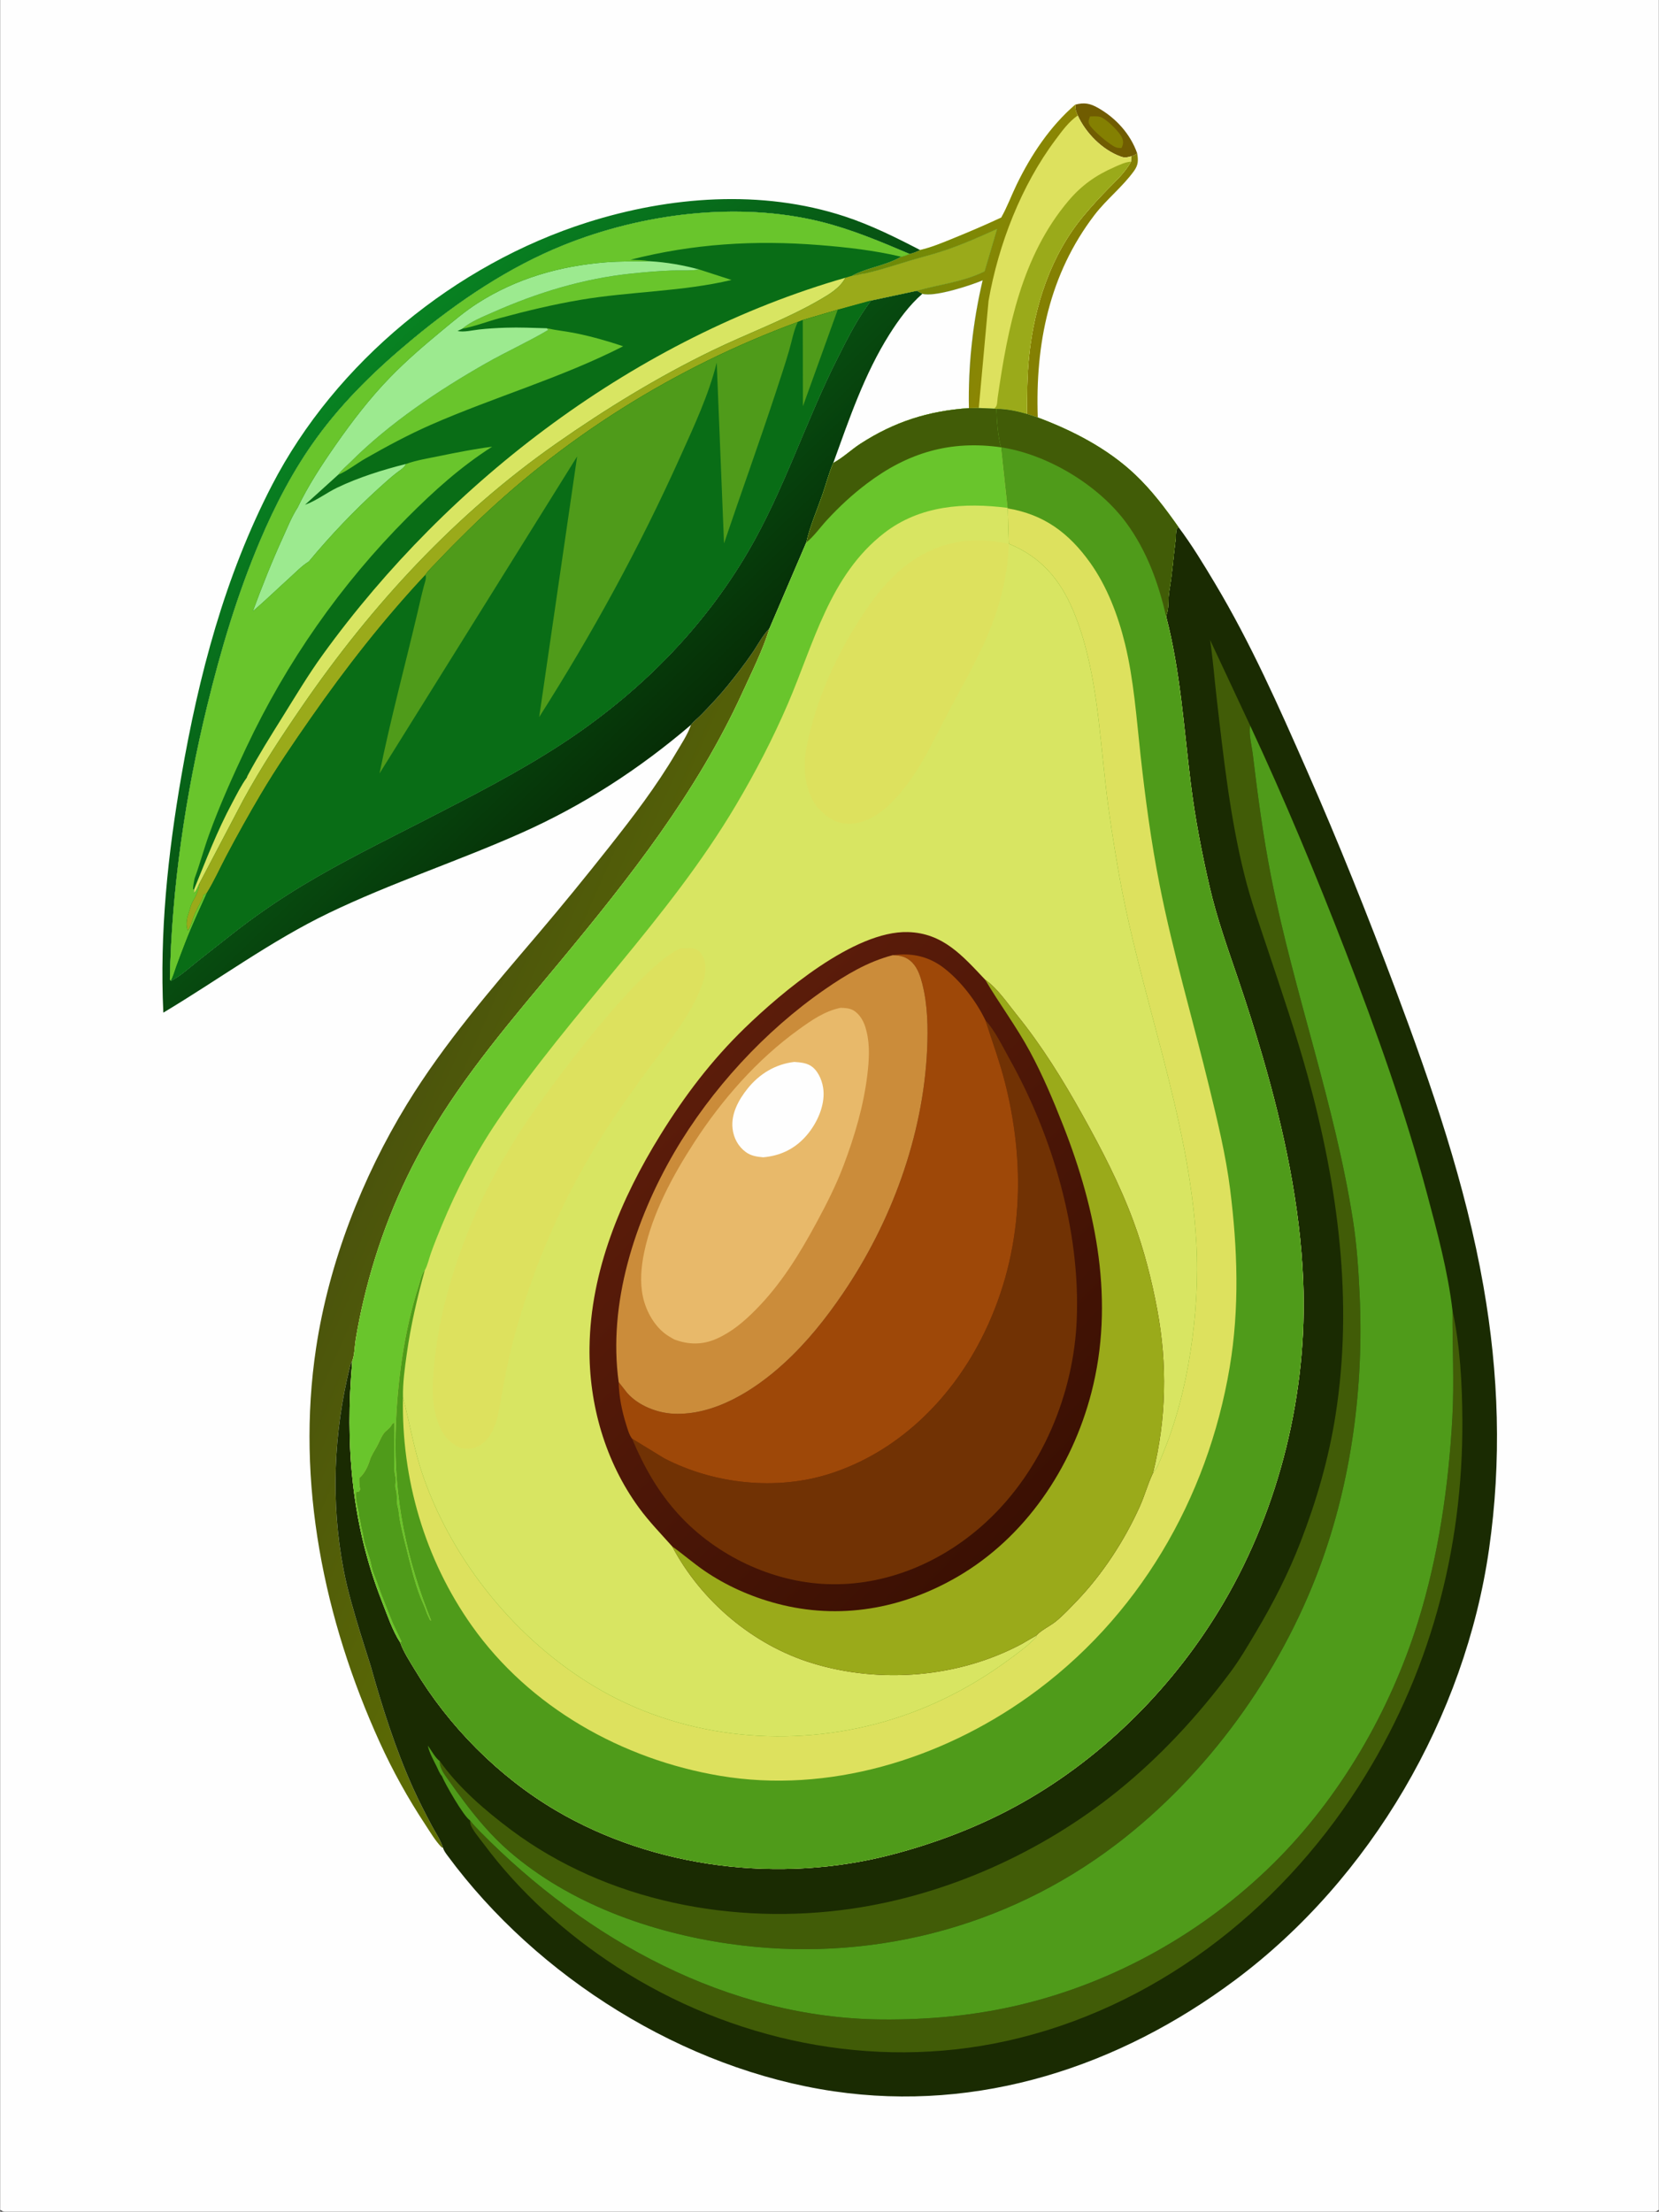 <svg version="1.1" xmlns="http://www.w3.org/2000/svg" style="display: block;" viewBox="0 0 1536 2048" width="1024" height="1365">
<rect x="0" y="0" width="1536" height="2048" fill="#333333" stroke="none"/>
<defs>
	<linearGradient id="Gradient1" gradientUnits="userSpaceOnUse" x1="954.627" y1="240.588" x2="825.815" y2="201.947">
		<stop class="stop0" offset="0" stop-opacity="1" stop-color="rgb(141,133,3)"/>
		<stop class="stop1" offset="1" stop-opacity="1" stop-color="rgb(107,139,8)"/>
	</linearGradient>
	<linearGradient id="Gradient2" gradientUnits="userSpaceOnUse" x1="624.59" y1="1175.72" x2="357.104" y2="1056.59">
		<stop class="stop0" offset="0" stop-opacity="1" stop-color="rgb(94,110,3)"/>
		<stop class="stop1" offset="1" stop-opacity="1" stop-color="rgb(75,84,12)"/>
	</linearGradient>
	<linearGradient id="Gradient3" gradientUnits="userSpaceOnUse" x1="610.006" y1="696.011" x2="298.228" y2="372.883">
		<stop class="stop0" offset="0" stop-opacity="1" stop-color="rgb(6,46,6)"/>
		<stop class="stop1" offset="1" stop-opacity="1" stop-color="rgb(8,130,34)"/>
	</linearGradient>
	<linearGradient id="Gradient4" gradientUnits="userSpaceOnUse" x1="977.484" y1="1375.96" x2="619.903" y2="1024.03">
		<stop class="stop0" offset="0" stop-opacity="1" stop-color="rgb(59,16,3)"/>
		<stop class="stop1" offset="1" stop-opacity="1" stop-color="rgb(91,28,10)"/>
	</linearGradient>
</defs>
<path transform="translate(0,0)" fill="rgb(254,254,254)" d="M 0 0 L 1536 0 L 1536 2046.25 C 1534.76 2047.11 1534.01 2047.7 1532.5 2048 C 1527.26 2049.03 1519.64 2048.06 1514.09 2048.06 C 1498.11 2048.06 1482.13 2048.07 1466.16 2048.08 C 1403.84 2048.11 1341.53 2048.14 1279.22 2048.16 C 1039.81 2048.23 800.409 2048.23 561.006 2048.21 C 432.449 2048.2 303.892 2048.18 175.336 2048.12 C 136.076 2048.11 96.816 2048.08 57.556 2048.06 C 45.525 2048.05 33.494 2048.04 21.463 2048.03 C 15.818 2048.03 9.547 2048.6 4 2048 C 2.536 2047.84 1.199 2047.06 0 2046.25 L 0 0 z"/>
<path transform="translate(0,0)" fill="rgb(112,92,1)" d="M 995.597 96.906 C 1003.87 94.701 1009.31 95.692 1016.76 99.936 C 1033.27 109.34 1046.67 124.061 1052.97 142.048 C 1051.13 143.315 1049.73 144.152 1047.51 144.708 L 1044.8 145.387 C 1042 146.088 1040.27 145.909 1037.51 144.896 C 1020.5 138.651 1005.32 123.208 997.888 106.931 C 996.132 103.339 995.515 100.909 995.597 96.906 z"/>
<path transform="translate(0,0)" fill="rgb(132,128,2)" d="M 1009.26 107.804 C 1012.52 107.727 1017.01 107.354 1020 108.745 C 1025.47 111.286 1037.27 122.723 1039.2 128.277 C 1040.36 131.582 1039.95 134.009 1038.45 137.078 C 1036.8 137.091 1035.08 137.03 1033.5 136.511 C 1027.91 134.674 1010.79 120.04 1008.5 114.978 C 1007.27 112.259 1008.37 110.411 1009.26 107.804 z"/>
<path transform="translate(0,0)" fill="rgb(132,128,2)" d="M 1052.97 142.048 C 1054 148.451 1054.04 152.673 1050.05 158.235 C 1039.36 173.118 1024.55 184.502 1013.42 199.058 C 971.483 253.929 958.498 318.581 960.886 386.593 L 950.73 383.302 C 950.963 365.603 950.989 347.507 952.837 329.906 C 957.771 282.897 972.794 236.388 1003.47 199.649 C 1010.7 190.993 1018.2 182.79 1026.08 174.736 C 1033.55 167.113 1041.47 159.839 1046.77 150.476 L 1047.23 149.656 L 1047.51 144.708 C 1049.73 144.152 1051.13 143.315 1052.97 142.048 z"/>
<path transform="translate(0,0)" fill="rgb(221,225,94)" d="M 995.597 96.906 C 995.515 100.909 996.132 103.339 997.888 106.931 C 1005.32 123.208 1020.5 138.651 1037.51 144.896 C 1040.27 145.909 1042 146.088 1044.8 145.387 L 1047.51 144.708 L 1047.23 149.656 L 1046.77 150.476 C 1041.47 159.839 1033.55 167.113 1026.08 174.736 C 1018.2 182.79 1010.7 190.993 1003.47 199.649 C 972.794 236.388 957.771 282.897 952.837 329.906 C 950.989 347.507 950.963 365.603 950.73 383.302 C 941.694 380.71 932.068 378.664 922.636 378.64 L 920.187 378.4 L 906.242 377.806 L 897.109 377.936 C 896.257 338.642 900.821 297.797 909.807 259.596 C 898.587 264.37 864.838 275.368 854.012 272.067 L 848.861 269.264 C 869.785 263.258 891.879 261.153 911.641 251.293 L 923.197 212.004 C 907.442 219.178 891.575 226.133 875.183 231.748 C 864.618 235.367 853.7 237.996 843 241.19 C 830.312 244.977 817.805 249.165 804.94 252.312 L 804 252.527 L 801.005 253.209 L 798.5 253.49 C 795.027 254.483 792.415 255.016 788.769 255.392 C 802.98 247.741 820.4 245.947 834.366 237.719 C 837.144 237.172 839.562 236.231 842.177 235.158 C 845.741 234.339 848.632 233.196 851.873 231.508 C 862.448 229.094 873.404 224.477 883.472 220.375 C 898.174 214.384 912.688 208.17 927.073 201.448 C 932.554 191.782 936.501 180.935 941.37 170.908 C 954.718 143.415 972.314 116.948 995.597 96.906 z"/>
<path transform="translate(0,0)" fill="url(#Gradient1)" d="M 995.597 96.906 C 995.515 100.909 996.132 103.339 997.888 106.931 C 989.321 112.962 983.556 121.051 977.343 129.35 C 945.495 171.897 924.425 226.406 915.29 278.565 L 906.242 377.806 L 897.109 377.936 C 896.257 338.642 900.821 297.797 909.807 259.596 C 898.587 264.37 864.838 275.368 854.012 272.067 L 848.861 269.264 C 869.785 263.258 891.879 261.153 911.641 251.293 L 923.197 212.004 C 907.442 219.178 891.575 226.133 875.183 231.748 C 864.618 235.367 853.7 237.996 843 241.19 C 830.312 244.977 817.805 249.165 804.94 252.312 L 804 252.527 L 801.005 253.209 L 798.5 253.49 C 795.027 254.483 792.415 255.016 788.769 255.392 C 802.98 247.741 820.4 245.947 834.366 237.719 C 837.144 237.172 839.562 236.231 842.177 235.158 C 845.741 234.339 848.632 233.196 851.873 231.508 C 862.448 229.094 873.404 224.477 883.472 220.375 C 898.174 214.384 912.688 208.17 927.073 201.448 C 932.554 191.782 936.501 180.935 941.37 170.908 C 954.718 143.415 972.314 116.948 995.597 96.906 z"/>
<path transform="translate(0,0)" fill="rgb(154,170,26)" d="M 920.187 378.4 C 923.803 376.547 923.141 372.324 923.704 368.42 C 933.049 303.694 945.911 237.186 989.402 185.833 C 1001.53 171.517 1014.63 162.327 1031.7 154.802 C 1036.73 152.584 1041.68 150.12 1047.23 149.656 L 1046.77 150.476 C 1041.47 159.839 1033.55 167.113 1026.08 174.736 C 1018.2 182.79 1010.7 190.993 1003.47 199.649 C 972.794 236.388 957.771 282.897 952.837 329.906 C 950.989 347.507 950.963 365.603 950.73 383.302 C 941.694 380.71 932.068 378.664 922.636 378.64 L 920.187 378.4 z"/>
<path transform="translate(0,0)" fill="url(#Gradient2)" d="M 639.723 671.218 C 642.255 667.786 646.34 664.799 649.354 661.679 C 657.77 652.968 666.105 644.18 673.74 634.769 C 681.619 625.058 689.243 615.182 696.329 604.874 C 701.523 597.317 706.081 588.331 712.495 581.78 C 706.295 601.985 696.028 622.39 687.233 641.632 C 645.138 733.723 582.937 812.72 518.664 890.2 C 474.807 943.069 430.471 994.145 395.89 1053.86 C 368.56 1101.06 348.867 1151.52 336.394 1204.62 C 333.609 1216.48 331.182 1228.47 329.208 1240.49 C 328.239 1246.39 328.204 1254.82 326.053 1260.19 C 325.011 1261.95 324.484 1263.02 323.995 1264.99 C 308.718 1326.76 306.021 1391.32 318.062 1453.93 C 321.829 1473.51 327.66 1492.84 333.41 1511.92 L 343.047 1542.51 C 353.714 1580.58 365.943 1619.3 382.188 1655.41 C 387.58 1667.4 393.592 1679.05 399.743 1690.65 C 403.025 1696.85 408.04 1704.27 409.983 1710.9 L 408.809 1710.61 C 402.954 1704.67 398.079 1696.26 393.484 1689.3 C 377.62 1665.25 363.454 1639.71 351.528 1613.49 C 299.828 1499.81 273.731 1372.63 292.552 1248.09 C 304.471 1169.21 335.105 1090.47 376.64 1022.53 C 411.27 965.885 455.155 915.325 498.055 864.894 C 520.613 838.375 542.546 811.423 564.128 784.107 C 586.227 756.135 607.637 728.098 625.793 697.339 C 630.512 689.345 636.276 680.789 639.439 672.048 L 639.723 671.218 z"/>
<path transform="translate(0,0)" fill="url(#Gradient3)" d="M 151.065 937.703 C 147.61 863.54 155.167 791.566 167.775 718.608 C 183.882 625.405 207.984 533.786 251.615 449.424 C 310.577 335.415 421.698 244.653 543.633 205.968 C 619.861 181.784 705.011 175.133 781.88 200.338 C 806.144 208.294 829.257 219.749 851.873 231.508 C 848.632 233.196 845.741 234.339 842.177 235.158 C 815.223 223.7 788.304 212.308 759.802 205.273 C 683.033 186.323 594.562 197.619 521.636 227.024 C 470.677 247.571 424.488 278.776 382.308 313.691 C 349.304 341.01 318.652 370.414 293.32 405.148 C 271.752 434.722 254.684 467.538 240.441 501.2 C 219.457 550.793 204.286 601.766 191.572 654.03 C 171.591 736.166 158.799 822.169 157.101 906.754 L 157.987 908.278 C 166.79 903.848 174.593 896.604 182.268 890.482 C 192.829 882.059 203.518 873.803 214.118 865.429 C 234.842 849.057 257.205 833.639 279.821 819.983 C 316.789 797.661 355.855 778.605 394.244 758.895 C 436.623 737.137 479.65 715.179 519.58 689.153 C 589.904 643.317 650.136 583.427 692.631 510.753 C 726.093 453.527 746.086 389.469 776.051 330.407 C 785.268 312.24 793.991 294.641 806.456 278.33 L 848.861 269.264 L 854.012 272.067 C 864.838 275.368 898.587 264.37 909.807 259.596 C 900.821 297.797 896.257 338.642 897.109 377.936 C 859.732 380.473 828.122 390.515 796.647 410.902 C 788.221 416.36 780.209 424.077 771.506 428.695 C 767.402 438.128 764.914 448.1 761.549 457.797 C 756.509 472.318 749.874 487.34 746.553 502.283 L 712.495 581.78 C 706.081 588.331 701.523 597.317 696.329 604.874 C 689.243 615.182 681.619 625.058 673.74 634.769 C 666.105 644.18 657.77 652.968 649.354 661.679 C 646.34 664.799 642.255 667.786 639.723 671.218 C 591.749 712.217 540.023 745.779 482.283 771.461 C 423.515 797.6 362.158 817.573 304.133 845.527 C 250.696 871.271 201.95 907.31 151.065 937.703 z"/>
<path transform="translate(0,0)" fill="rgb(254,254,254)" d="M 854.012 272.067 C 864.838 275.368 898.587 264.37 909.807 259.596 C 900.821 297.797 896.257 338.642 897.109 377.936 C 859.732 380.473 828.122 390.515 796.647 410.902 C 788.221 416.36 780.209 424.077 771.506 428.695 C 786.247 388.029 800.21 346.604 823.417 309.748 C 831.843 296.366 841.996 282.424 854.012 272.067 z"/>
<path transform="translate(0,0)" fill="rgb(9,109,22)" d="M 157.987 908.278 L 157.101 906.754 C 158.799 822.169 171.591 736.166 191.572 654.03 C 204.286 601.766 219.457 550.793 240.441 501.2 C 254.684 467.538 271.752 434.722 293.32 405.148 C 318.652 370.414 349.304 341.01 382.308 313.691 C 424.488 278.776 470.677 247.571 521.636 227.024 C 594.562 197.619 683.033 186.323 759.802 205.273 C 788.304 212.308 815.223 223.7 842.177 235.158 C 839.562 236.231 837.144 237.172 834.366 237.719 C 820.4 245.947 802.98 247.741 788.769 255.392 C 792.415 255.016 795.027 254.483 798.5 253.49 L 801.005 253.209 L 804 252.527 L 804.94 252.312 C 817.805 249.165 830.312 244.977 843 241.19 C 853.7 237.996 864.618 235.367 875.183 231.748 C 891.575 226.133 907.442 219.178 923.197 212.004 L 911.641 251.293 C 891.879 261.153 869.785 263.258 848.861 269.264 L 806.456 278.33 C 793.991 294.641 785.268 312.24 776.051 330.407 C 746.086 389.469 726.093 453.527 692.631 510.753 C 650.136 583.427 589.904 643.317 519.58 689.153 C 479.65 715.179 436.623 737.137 394.244 758.895 C 355.855 778.605 316.789 797.661 279.821 819.983 C 257.205 833.639 234.842 849.057 214.118 865.429 C 203.518 873.803 192.829 882.059 182.268 890.482 C 174.593 896.604 166.79 903.848 157.987 908.278 z"/>
<path transform="translate(0,0)" fill="rgb(105,197,44)" d="M 647.184 249.494 L 677.247 259.24 C 631.865 270.078 583.654 269.83 537.608 277.609 C 512.373 281.872 487.346 287.892 462.649 294.58 C 451.245 297.668 439.442 302.234 427.915 304.436 C 435.396 297.887 447.256 293.211 456.36 289.176 C 497.617 270.89 540.088 257.91 585.106 253.253 C 597.285 251.993 609.489 250.932 621.727 250.478 C 629.833 250.177 638.255 250.915 646.269 249.652 L 647.184 249.494 z"/>
<path transform="translate(0,0)" fill="rgb(105,197,44)" d="M 506.252 303.975 L 507.028 304.145 C 515.658 305.975 524.48 306.853 533.147 308.624 C 547.939 311.647 562.612 315.826 576.922 320.643 C 519.494 349.957 457.351 367.655 398.417 393.547 C 377.978 402.527 357.642 413.494 338.257 424.551 C 329.948 429.29 321.593 436.013 312.898 439.705 C 315.896 435.391 320.83 431.423 324.571 427.684 C 360.398 391.874 406.048 361.264 450.09 336.247 C 468.924 325.549 488.957 316.567 507.5 305.53 L 506.252 303.975 z"/>
<path transform="translate(0,0)" fill="rgb(216,229,98)" d="M 228.446 719.983 C 228.971 718.348 228.672 719.027 229.5 717.487 C 239.282 699.276 250.239 681.847 261.175 664.329 C 273.392 644.757 285.174 624.965 298.711 606.244 C 415.953 444.113 589.513 312.857 782.708 257.186 C 777.857 266.611 767.776 272.535 758.896 277.681 C 727.311 295.984 692.273 308.648 659.453 324.565 C 609.362 348.858 560.813 378.593 515.208 410.505 C 421.512 476.065 343.963 560.178 279.429 654.224 C 259.825 682.793 241.413 710.812 224.819 741.298 L 184.543 817.952 C 183.157 820.69 181.655 825.027 179.371 826.995 L 179.498 823.643 C 190.457 796.766 200.945 769.346 214.713 743.708 C 218.984 735.756 223.098 727.266 228.446 719.983 z"/>
<path transform="translate(0,0)" fill="rgb(154,170,26)" d="M 788.769 255.392 C 792.415 255.016 795.027 254.483 798.5 253.49 L 801.005 253.209 L 804 252.527 L 804.94 252.312 C 817.805 249.165 830.312 244.977 843 241.19 C 853.7 237.996 864.618 235.367 875.183 231.748 C 891.575 226.133 907.442 219.178 923.197 212.004 L 911.641 251.293 C 891.879 261.153 869.785 263.258 848.861 269.264 L 806.456 278.33 L 775.591 286.825 L 743.245 296.334 L 738.647 298.159 C 624.786 340.054 519.855 405.723 433.34 491.025 C 423.824 500.407 414.33 509.854 405.217 519.629 C 401.597 523.512 396.694 527.92 393.811 532.283 C 355.241 573.465 320.138 618.377 287.88 664.63 C 271.763 687.74 255.831 710.994 241.481 735.258 C 230.327 754.118 219.581 773.414 209.342 792.785 C 203.438 803.953 198.075 816.051 191.424 826.759 L 188.005 829.005 L 187.661 831.307 C 184.831 837.195 180.809 843.91 178.755 850 C 177.519 853.664 176.14 858.696 173.75 861.75 C 171.659 857.221 172.632 850.678 174.304 846.102 C 175.568 842.641 176.286 838.195 178.135 835.059 C 180.964 830.262 183.852 824.433 184.471 818.849 L 184.543 817.952 L 224.819 741.298 C 241.413 710.812 259.825 682.793 279.429 654.224 C 343.963 560.178 421.512 476.065 515.208 410.505 C 560.813 378.593 609.362 348.858 659.453 324.565 C 692.273 308.648 727.311 295.984 758.896 277.681 C 767.776 272.535 777.857 266.611 782.708 257.186 L 788.769 255.392 z"/>
<path transform="translate(0,0)" fill="rgb(156,234,143)" d="M 275.418 470.032 C 285.057 449.948 297.766 430.508 310.499 412.255 C 325.825 390.284 342.367 368.684 361.062 349.443 C 376.123 333.941 392.42 319.953 409.057 306.192 C 419.587 297.482 430.353 288.331 441.866 280.939 C 477.819 257.856 518.073 246.351 560.332 242.92 C 574.151 241.798 587.65 242.114 601.473 241.901 C 617.402 242.848 631.797 245.411 647.184 249.494 L 646.269 249.652 C 638.255 250.915 629.833 250.177 621.727 250.478 C 609.489 250.932 597.285 251.993 585.106 253.253 C 540.088 257.91 497.617 270.89 456.36 289.176 C 447.256 293.211 435.396 297.887 427.915 304.436 L 423.528 306.5 C 429.26 307.851 437.571 305.77 443.465 305.108 C 451.645 304.189 459.761 303.741 467.986 303.459 C 480.765 303.021 493.479 303.623 506.252 303.975 L 507.5 305.53 C 488.957 316.567 468.924 325.549 450.09 336.247 C 406.048 361.264 360.398 391.874 324.571 427.684 C 320.83 431.423 315.896 435.391 312.898 439.705 L 282.254 467.43 C 292.286 463.958 302.239 456.299 312 451.603 C 331.91 442.024 354.34 435.045 375.744 429.637 C 374.434 433.163 369.894 435.663 366.936 437.972 C 361.395 442.297 356.19 447.022 350.984 451.741 C 327.75 472.803 305.817 495.85 285.8 519.977 C 279.533 523.803 273.8 529.805 268.344 534.746 C 256.835 545.169 245.717 555.945 233.941 566.076 C 242.605 542.649 251.517 520.203 261.881 497.482 C 266.052 488.338 269.937 478.459 275.418 470.032 z"/>
<path transform="translate(0,0)" fill="rgb(105,197,44)" d="M 157.987 908.278 L 157.101 906.754 C 158.799 822.169 171.591 736.166 191.572 654.03 C 204.286 601.766 219.457 550.793 240.441 501.2 C 254.684 467.538 271.752 434.722 293.32 405.148 C 318.652 370.414 349.304 341.01 382.308 313.691 C 424.488 278.776 470.677 247.571 521.636 227.024 C 594.562 197.619 683.033 186.323 759.802 205.273 C 788.304 212.308 815.223 223.7 842.177 235.158 C 839.562 236.231 837.144 237.172 834.366 237.719 C 809.462 231.84 783.972 228.944 758.5 226.926 C 698.85 222.201 641.759 225.64 583.667 240.512 C 589.457 240.827 595.823 240.649 601.473 241.901 C 587.65 242.114 574.151 241.798 560.332 242.92 C 518.073 246.351 477.819 257.856 441.866 280.939 C 430.353 288.331 419.587 297.482 409.057 306.192 C 392.42 319.953 376.123 333.941 361.062 349.443 C 342.367 368.684 325.825 390.284 310.499 412.255 C 297.766 430.508 285.057 449.948 275.418 470.032 C 269.937 478.459 266.052 488.338 261.881 497.482 C 251.517 520.203 242.605 542.649 233.941 566.076 C 245.717 555.945 256.835 545.169 268.344 534.746 C 273.8 529.805 279.533 523.803 285.8 519.977 C 305.817 495.85 327.75 472.803 350.984 451.741 C 356.19 447.022 361.395 442.297 366.936 437.972 C 369.894 435.663 374.434 433.163 375.744 429.637 C 385.304 426.187 396.014 424.496 405.974 422.447 C 422.48 419.051 438.848 415.797 455.572 413.648 C 426.273 432.357 401.616 454.617 377.158 479.156 C 315.267 541.251 265.184 613.07 227.804 692.372 C 215.434 718.614 203.118 745.91 193.3 773.183 C 188.5 786.516 184.89 800.196 179.993 813.527 C 179.325 816.881 178.657 820.086 178.58 823.52 L 179.498 823.643 L 179.371 826.995 C 181.655 825.027 183.157 820.69 184.543 817.952 L 184.471 818.849 C 183.852 824.433 180.964 830.262 178.135 835.059 C 176.286 838.195 175.568 842.641 174.304 846.102 C 172.632 850.678 171.659 857.221 173.75 861.75 C 176.14 858.696 177.519 853.664 178.755 850 C 180.809 843.91 184.831 837.195 187.661 831.307 L 188.005 829.005 L 191.424 826.759 C 184.623 841.962 177.462 857.196 171.46 872.729 C 168.604 880.123 165.747 887.546 163.052 895 C 161.46 899.404 160.284 904.203 157.987 908.278 z"/>
<path transform="translate(0,0)" fill="rgb(9,109,22)" d="M 806.456 278.33 C 793.991 294.641 785.268 312.24 776.051 330.407 C 746.086 389.469 726.093 453.527 692.631 510.753 C 650.136 583.427 589.904 643.317 519.58 689.153 C 479.65 715.179 436.623 737.137 394.244 758.895 C 355.855 778.605 316.789 797.661 279.821 819.983 C 257.205 833.639 234.842 849.057 214.118 865.429 C 203.518 873.803 192.829 882.059 182.268 890.482 C 174.593 896.604 166.79 903.848 157.987 908.278 C 160.284 904.203 161.46 899.404 163.052 895 C 165.747 887.546 168.604 880.123 171.46 872.729 C 177.462 857.196 184.623 841.962 191.424 826.759 C 198.075 816.051 203.438 803.953 209.342 792.785 C 219.581 773.414 230.327 754.118 241.481 735.258 C 255.831 710.994 271.763 687.74 287.88 664.63 C 320.138 618.377 355.241 573.465 393.811 532.283 C 396.694 527.92 401.597 523.512 405.217 519.629 C 414.33 509.854 423.824 500.407 433.34 491.025 C 519.855 405.723 624.786 340.054 738.647 298.159 L 743.245 296.334 L 775.591 286.825 L 806.456 278.33 z"/>
<path transform="translate(0,0)" fill="rgb(79,155,26)" d="M 743.245 296.334 L 775.591 286.825 L 743.378 376.238 L 743.245 296.334 z"/>
<path transform="translate(0,0)" fill="rgb(79,155,26)" d="M 393.811 532.283 C 396.694 527.92 401.597 523.512 405.217 519.629 C 414.33 509.854 423.824 500.407 433.34 491.025 C 519.855 405.723 624.786 340.054 738.647 298.159 C 734.719 306.378 733.122 315.903 730.573 324.635 C 726.907 337.195 722.766 349.656 718.681 362.087 C 703.157 409.316 686.214 456.1 670.321 503.187 L 663.555 335.818 C 656.108 365.794 642.48 394.72 629.853 422.817 C 592.127 506.767 548.567 586.327 499.141 664.001 L 534.29 422.668 L 351.279 716.203 C 361.446 666.021 374.914 616.344 386.639 566.489 C 388.489 558.622 390.227 550.735 392.289 542.919 C 393.151 539.649 394.986 535.435 393.811 532.283 z"/>
<path transform="translate(0,0)" fill="rgb(26,43,2)" d="M 1079.76 570.934 C 1080.03 568.858 1080.88 567.04 1081.21 564.994 C 1082.12 559.383 1081.63 553.276 1082.6 547.642 C 1085.36 531.691 1086.57 514.973 1088.62 498.843 C 1088.85 497.008 1088.69 491.413 1089.45 490.089 C 1089.89 489.326 1090.63 488.777 1091.22 488.121 C 1103.62 504.653 1114.33 522.383 1124.93 540.103 C 1158.17 595.65 1184.07 654.242 1210.1 713.398 C 1239.53 780.26 1266.46 847.693 1292.12 916.064 C 1325.67 1005.49 1357.09 1096.71 1373.61 1191.04 C 1387.87 1272.47 1390.51 1352.66 1378.78 1434.52 C 1356.58 1589.51 1269.41 1739.66 1143.72 1833.45 C 1036.08 1913.78 906.522 1956.22 772.144 1936.56 C 633.03 1916.22 497.381 1831 414.302 1718.34 C 412.504 1715.91 410.927 1713.81 409.983 1710.9 C 408.04 1704.27 403.025 1696.85 399.743 1690.65 C 393.592 1679.05 387.58 1667.4 382.188 1655.41 C 365.943 1619.3 353.714 1580.58 343.047 1542.51 L 333.41 1511.92 C 327.66 1492.84 321.829 1473.51 318.062 1453.93 C 306.021 1391.32 308.718 1326.76 323.995 1264.99 C 324.484 1263.02 325.011 1261.95 326.053 1260.19 C 319.338 1337 325.095 1410.84 353.661 1483.21 C 358.43 1495.29 363.325 1510.01 370.456 1520.91 C 373.427 1529.5 379.238 1538.24 383.891 1546 C 415.43 1598.63 461.793 1645.35 514.717 1676.5 C 606.338 1730.42 722.549 1744.11 824.906 1717.54 C 867.049 1706.59 908.247 1690.79 946.248 1669.4 C 1023.26 1626.05 1088.55 1559.82 1133.15 1483.72 C 1185.08 1395.11 1210.85 1289.02 1206.71 1186.46 C 1203.85 1115.76 1188.76 1046.22 1169.08 978.448 C 1162.04 954.207 1154.39 929.996 1146.25 906.103 C 1136.66 877.919 1126.71 850.223 1120 821.165 C 1112.74 789.701 1106.54 757.552 1102.56 725.5 C 1096.15 673.905 1092.93 621.453 1079.76 570.934 z"/>
<path transform="translate(0,0)" fill="rgb(65,92,7)" d="M 1344.98 1213.81 C 1352.06 1246.18 1353.9 1281.78 1354.09 1314.86 C 1354.8 1436.22 1323.39 1552.13 1257.7 1654.62 C 1183.28 1770.74 1067.23 1860.24 931.344 1890.07 C 807.299 1917.29 676.975 1889.74 570.807 1821.15 C 524.45 1791.2 480.618 1751.84 447.72 1707.38 C 444.264 1702.71 436.628 1693.98 435.362 1688.56 L 435.018 1685.58 C 437.911 1689.46 441.335 1692.92 444.724 1696.37 C 542.975 1796.13 674.224 1868.95 816.884 1870.01 C 860.153 1870.33 902.54 1866.46 944.743 1856.38 C 1032.76 1835.37 1114.52 1789.22 1178.87 1725.78 C 1240.72 1664.8 1287.05 1584.71 1312.93 1502 C 1331.94 1441.24 1341.4 1375.93 1344.83 1312.44 C 1346.62 1279.37 1344.75 1246.79 1344.98 1213.81 z"/>
<path transform="translate(0,0)" fill="rgb(65,92,7)" d="M 406.972 1630.59 C 424.239 1655.12 449.189 1676.59 473.123 1694.48 C 562.121 1761 679.292 1783.13 787.885 1767.55 C 877.108 1754.74 965.069 1714.95 1035.13 1658.26 C 1074.35 1626.53 1108.88 1589.18 1139.01 1548.78 C 1147.96 1536.77 1155.49 1523.86 1163.13 1511 C 1179.06 1484.15 1192.82 1457.27 1204.12 1428.13 C 1218.97 1389.87 1230.22 1351.1 1236.62 1310.5 C 1253.29 1204.89 1238.87 1097.85 1210.67 995.619 C 1199.92 956.65 1186.82 918.261 1174.06 879.909 C 1166.32 856.669 1158.25 834.131 1152.29 810.319 C 1138.95 757.036 1132.8 700.836 1126.53 646.298 C 1124.48 628.433 1123.09 610.378 1120.46 592.597 L 1157.54 671.843 L 1157.41 672.633 C 1156.26 680.409 1159.09 690.932 1160.05 698.897 C 1164.63 737.079 1169.66 774.866 1177.12 812.617 C 1198.2 919.201 1235.92 1022.25 1252.76 1129.77 C 1256.29 1152.3 1257.87 1175.58 1258.93 1198.36 C 1262.93 1283.63 1251.63 1371.08 1221.88 1451.36 C 1185.12 1550.58 1117.85 1643.7 1033.5 1707.87 C 930.638 1786.12 802.687 1818.17 675.249 1799.94 C 602.415 1789.52 527.104 1762.77 470.838 1713.87 C 455.635 1700.65 441.962 1684.66 429.897 1668.57 C 424.972 1662 420.06 1655.38 415.366 1648.64 C 411.413 1642.97 407 1637.79 406.972 1630.59 z"/>
<path transform="translate(0,0)" fill="rgb(79,155,26)" d="M 1157.54 671.843 C 1189.68 740.712 1218.8 810.747 1246.19 881.623 C 1274.77 955.567 1300.98 1029.02 1321.45 1105.7 C 1330.89 1141.08 1340.73 1177.38 1344.98 1213.81 C 1344.75 1246.79 1346.62 1279.37 1344.83 1312.44 C 1341.4 1375.93 1331.94 1441.24 1312.93 1502 C 1287.05 1584.71 1240.72 1664.8 1178.87 1725.78 C 1114.52 1789.22 1032.76 1835.37 944.743 1856.38 C 902.54 1866.46 860.153 1870.33 816.884 1870.01 C 674.224 1868.95 542.975 1796.13 444.724 1696.37 C 441.335 1692.92 437.911 1689.46 435.018 1685.58 C 429.414 1682.34 411.731 1651.43 409.003 1644.55 C 407.08 1642.58 405.589 1638.64 404.378 1636.17 C 401.318 1629.92 397.411 1623.25 396.017 1616.4 C 398.761 1620.05 403.284 1628.43 406.972 1630.59 C 407 1637.79 411.413 1642.97 415.366 1648.64 C 420.06 1655.38 424.972 1662 429.897 1668.57 C 441.962 1684.66 455.635 1700.65 470.838 1713.87 C 527.104 1762.77 602.415 1789.52 675.249 1799.94 C 802.687 1818.17 930.638 1786.12 1033.5 1707.87 C 1117.85 1643.7 1185.12 1550.58 1221.88 1451.36 C 1251.63 1371.08 1262.93 1283.63 1258.93 1198.36 C 1257.87 1175.58 1256.29 1152.3 1252.76 1129.77 C 1235.92 1022.25 1198.2 919.201 1177.12 812.617 C 1169.66 774.866 1164.63 737.079 1160.05 698.897 C 1159.09 690.932 1156.26 680.409 1157.41 672.633 L 1157.54 671.843 z"/>
<path transform="translate(0,0)" fill="rgb(216,229,98)" d="M 771.506 428.695 C 780.209 424.077 788.221 416.36 796.647 410.902 C 828.122 390.515 859.732 380.473 897.109 377.936 L 906.242 377.806 L 920.187 378.4 L 922.636 378.64 C 932.068 378.664 941.694 380.71 950.73 383.302 L 960.886 386.593 C 993.353 398.732 1025.58 415.391 1050.93 439.378 C 1066.54 454.154 1078.87 470.634 1091.22 488.121 C 1090.63 488.777 1089.89 489.326 1089.45 490.089 C 1088.69 491.413 1088.85 497.008 1088.62 498.843 C 1086.57 514.973 1085.36 531.691 1082.6 547.642 C 1081.63 553.276 1082.12 559.383 1081.21 564.994 C 1080.88 567.04 1080.03 568.858 1079.76 570.934 C 1092.93 621.453 1096.15 673.905 1102.56 725.5 C 1106.54 757.552 1112.74 789.701 1120 821.165 C 1126.71 850.223 1136.66 877.919 1146.25 906.103 C 1154.39 929.996 1162.04 954.207 1169.08 978.448 C 1188.76 1046.22 1203.85 1115.76 1206.71 1186.46 C 1210.85 1289.02 1185.08 1395.11 1133.15 1483.72 C 1088.55 1559.82 1023.26 1626.05 946.248 1669.4 C 908.247 1690.79 867.049 1706.59 824.906 1717.54 C 722.549 1744.11 606.338 1730.42 514.717 1676.5 C 461.793 1645.35 415.43 1598.63 383.891 1546 C 379.238 1538.24 373.427 1529.5 370.456 1520.91 C 363.325 1510.01 358.43 1495.29 353.661 1483.21 C 325.095 1410.84 319.338 1337 326.053 1260.19 C 328.204 1254.82 328.239 1246.39 329.208 1240.49 C 331.182 1228.47 333.609 1216.48 336.394 1204.62 C 348.867 1151.52 368.56 1101.06 395.89 1053.86 C 430.471 994.145 474.807 943.069 518.664 890.2 C 582.937 812.72 645.138 733.723 687.233 641.632 C 696.028 622.39 706.295 601.985 712.495 581.78 L 746.553 502.283 C 749.874 487.34 756.509 472.318 761.549 457.797 C 764.914 448.1 767.402 438.128 771.506 428.695 z"/>
<path transform="translate(0,0)" fill="rgb(221,225,94)" d="M 756.022 746.69 L 755.448 745.881 C 744.608 730.254 743.325 709.262 746.918 691.125 C 755.069 649.979 772.572 610.346 795.003 575 C 808.408 553.878 824.256 532.989 845.25 518.934 C 873.25 500.189 901.57 496.984 934.055 503.495 C 933.382 525.526 928.968 547.638 921.95 568.5 C 911.534 599.467 895.26 627.222 879.946 655.851 C 863.191 687.171 849.568 719.867 823.5 744.998 C 813.417 754.718 799.376 763.402 784.892 762.853 C 772.351 762.378 764.139 755.601 756.022 746.69 z"/>
<path transform="translate(0,0)" fill="rgb(221,225,94)" d="M 630.112 878.17 L 640.5 877.951 C 643.938 878.309 646.775 879.706 648.781 882.547 C 655.974 892.735 653.061 904.117 648.922 914.836 C 639.601 938.972 622.014 961.24 606.399 981.677 C 597.184 993.737 588.374 1006.27 579.575 1018.64 C 530.43 1087.73 494.71 1164.57 473.744 1246.82 C 468.681 1266.68 465.415 1286.52 461.775 1306.65 C 459.784 1317.67 454.941 1331.39 445.046 1337.83 C 438.755 1341.93 433.26 1342.06 426.218 1340.76 C 416.749 1336.61 411.077 1330.42 406.974 1320.97 C 398.729 1301.99 400.102 1281.4 402.141 1261.37 C 406.575 1217.82 418.939 1175.62 435.441 1135.18 C 447.386 1105.9 462.642 1077.69 479.493 1050.96 C 504.102 1011.91 591.63 894.435 630.112 878.17 z"/>
<path transform="translate(0,0)" fill="rgb(105,197,44)" d="M 771.506 428.695 C 780.209 424.077 788.221 416.36 796.647 410.902 C 828.122 390.515 859.732 380.473 897.109 377.936 L 906.242 377.806 L 920.187 378.4 L 922.636 378.64 C 922.996 390.544 923.808 402.62 926.81 414.196 L 932.885 470.294 C 892.834 465.19 851.856 467.903 818.755 493.5 C 768.168 532.619 753.485 595.801 729.5 651.555 C 715.502 684.096 699.348 715.178 681.29 745.652 C 618.547 851.531 529.063 936.41 460.485 1037.89 C 439.771 1068.55 422.976 1100.83 408.839 1134.97 C 405.368 1143.35 401.952 1151.77 398.916 1160.32 C 397.129 1165.36 395.813 1171.73 393.216 1176.31 C 390.13 1179.23 388.932 1186.35 387.604 1190.47 C 373.621 1233.84 367.47 1281.14 366.194 1326.63 C 364.496 1387.13 376.346 1444.54 399.045 1500.5 L 398.16 1500.34 C 396.853 1497.57 395.394 1494.8 394.459 1491.89 C 393.029 1487.43 390.693 1482.92 389 1478.5 C 383.419 1463.94 379.765 1448.06 376 1433 C 373.252 1422.01 369.917 1409.87 368.891 1398.58 C 368.718 1396.68 368.903 1397.84 368.372 1396.25 C 366.654 1391.09 368.059 1384.21 366.364 1379.13 C 365.146 1375.47 366.859 1371.13 366 1367.5 C 364.486 1361.09 364.928 1354.6 364.93 1347.94 C 364.932 1337.79 364.961 1327.65 365 1317.5 C 363.9 1317.78 363.229 1318.21 362.644 1319.21 L 362.192 1320.02 C 360.286 1323.21 357.048 1324.7 355.092 1327.5 C 352.596 1331.07 351.053 1335.33 348.983 1339.15 C 346.698 1343.36 343.624 1347.73 342.242 1352.31 C 340.523 1358.01 337.135 1364.88 332.504 1368.71 C 332.511 1372.25 332.352 1375.59 333.444 1379 L 332.388 1381.05 L 329.478 1381.68 C 328.753 1387.69 330.977 1395.62 332.219 1401.51 L 332.25 1403.75 L 333.325 1408.13 C 333.609 1409.19 333.731 1410.1 333.874 1411.18 C 334.399 1415.13 335.776 1418.76 336.25 1422.75 C 337.348 1431.98 342.356 1441.12 343.861 1450.21 C 344.673 1455.11 347.309 1460.46 348.926 1465.2 C 353.336 1478.11 358.592 1490.41 363.549 1503.07 L 370.75 1518.25 L 371.591 1519.89 L 370.456 1520.91 C 363.325 1510.01 358.43 1495.29 353.661 1483.21 C 325.095 1410.84 319.338 1337 326.053 1260.19 C 328.204 1254.82 328.239 1246.39 329.208 1240.49 C 331.182 1228.47 333.609 1216.48 336.394 1204.62 C 348.867 1151.52 368.56 1101.06 395.89 1053.86 C 430.471 994.145 474.807 943.069 518.664 890.2 C 582.937 812.72 645.138 733.723 687.233 641.632 C 696.028 622.39 706.295 601.985 712.495 581.78 L 746.553 502.283 C 749.874 487.34 756.509 472.318 761.549 457.797 C 764.914 448.1 767.402 438.128 771.506 428.695 z"/>
<path transform="translate(0,0)" fill="rgb(65,92,7)" d="M 771.506 428.695 C 780.209 424.077 788.221 416.36 796.647 410.902 C 828.122 390.515 859.732 380.473 897.109 377.936 L 906.242 377.806 L 920.187 378.4 L 922.636 378.64 C 922.996 390.544 923.808 402.62 926.81 414.196 C 879.906 407.515 840.551 419.158 802.821 447.622 C 789.108 457.968 777.13 469.077 765.498 481.698 C 759.448 488.263 753.474 496.779 746.553 502.283 C 749.874 487.34 756.509 472.318 761.549 457.797 C 764.914 448.1 767.402 438.128 771.506 428.695 z"/>
<path transform="translate(0,0)" fill="rgb(79,155,26)" d="M 922.636 378.64 C 932.068 378.664 941.694 380.71 950.73 383.302 L 960.886 386.593 C 993.353 398.732 1025.58 415.391 1050.93 439.378 C 1066.54 454.154 1078.87 470.634 1091.22 488.121 C 1090.63 488.777 1089.89 489.326 1089.45 490.089 C 1088.69 491.413 1088.85 497.008 1088.62 498.843 C 1086.57 514.973 1085.36 531.691 1082.6 547.642 C 1081.63 553.276 1082.12 559.383 1081.21 564.994 C 1080.88 567.04 1080.03 568.858 1079.76 570.934 C 1092.93 621.453 1096.15 673.905 1102.56 725.5 C 1106.54 757.552 1112.74 789.701 1120 821.165 C 1126.71 850.223 1136.66 877.919 1146.25 906.103 C 1154.39 929.996 1162.04 954.207 1169.08 978.448 C 1188.76 1046.22 1203.85 1115.76 1206.71 1186.46 C 1210.85 1289.02 1185.08 1395.11 1133.15 1483.72 C 1088.55 1559.82 1023.26 1626.05 946.248 1669.4 C 908.247 1690.79 867.049 1706.59 824.906 1717.54 C 722.549 1744.11 606.338 1730.42 514.717 1676.5 C 461.793 1645.35 415.43 1598.63 383.891 1546 C 379.238 1538.24 373.427 1529.5 370.456 1520.91 L 371.591 1519.89 L 370.75 1518.25 L 363.549 1503.07 C 358.592 1490.41 353.336 1478.11 348.926 1465.2 C 347.309 1460.46 344.673 1455.11 343.861 1450.21 C 342.356 1441.12 337.348 1431.98 336.25 1422.75 C 335.776 1418.76 334.399 1415.13 333.874 1411.18 C 333.731 1410.1 333.609 1409.19 333.325 1408.13 L 332.25 1403.75 L 332.219 1401.51 C 330.977 1395.62 328.753 1387.69 329.478 1381.68 L 332.388 1381.05 L 333.444 1379 C 332.352 1375.59 332.511 1372.25 332.504 1368.71 C 337.135 1364.88 340.523 1358.01 342.242 1352.31 C 343.624 1347.73 346.698 1343.36 348.983 1339.15 C 351.053 1335.33 352.596 1331.07 355.092 1327.5 C 357.048 1324.7 360.286 1323.21 362.192 1320.02 L 362.644 1319.21 C 363.229 1318.21 363.9 1317.78 365 1317.5 C 364.961 1327.65 364.932 1337.79 364.93 1347.94 C 364.928 1354.6 364.486 1361.09 366 1367.5 C 366.859 1371.13 365.146 1375.47 366.364 1379.13 C 368.059 1384.21 366.654 1391.09 368.372 1396.25 C 368.903 1397.84 368.718 1396.68 368.891 1398.58 C 369.917 1409.87 373.252 1422.01 376 1433 C 379.765 1448.06 383.419 1463.94 389 1478.5 C 390.693 1482.92 393.029 1487.43 394.459 1491.89 C 395.394 1494.8 396.853 1497.57 398.16 1500.34 L 399.045 1500.5 C 376.346 1444.54 364.496 1387.13 366.194 1326.63 C 367.47 1281.14 373.621 1233.84 387.604 1190.47 C 388.932 1186.35 390.13 1179.23 393.216 1176.31 C 386.026 1202.1 380.28 1227.12 376.515 1253.66 C 374.659 1266.74 372.747 1280.58 373.019 1293.77 C 379.401 1318.68 383.439 1343.46 392.028 1367.9 C 419.943 1447.33 479.15 1519.45 551.495 1562.37 C 628.856 1608.27 723.415 1618.88 809.998 1596.6 C 854.434 1585.16 895.787 1564.87 932.749 1537.82 C 941.639 1531.32 951.618 1524.17 959.209 1516.19 L 959.688 1514.35 C 963.564 1509.72 972.334 1505.61 977.326 1501.58 C 984.255 1496 990.585 1489.17 996.752 1482.76 C 1020.88 1457.67 1041.39 1426.15 1055.57 1394.41 C 1059.82 1384.91 1062.61 1374.58 1066.95 1365.26 L 1067.59 1363.94 C 1071.29 1360.43 1073.54 1353.67 1075.5 1349.03 C 1088.57 1318.09 1097.12 1285.12 1102.22 1252 C 1107.42 1218.24 1109.67 1184.46 1107.7 1150.32 C 1100.94 1033.06 1055.47 921.652 1035.54 806.5 C 1031.12 780.976 1027 755.271 1024.01 729.541 C 1017.75 675.574 1015 616.681 993.953 566.086 C 981.675 536.566 963.853 515.726 934.055 503.495 L 933.075 470.783 L 932.885 470.294 L 926.81 414.196 C 923.808 402.62 922.996 390.544 922.636 378.64 z"/>
<path transform="translate(0,0)" fill="rgb(65,92,7)" d="M 922.636 378.64 C 932.068 378.664 941.694 380.71 950.73 383.302 L 960.886 386.593 C 993.353 398.732 1025.58 415.391 1050.93 439.378 C 1066.54 454.154 1078.87 470.634 1091.22 488.121 C 1090.63 488.777 1089.89 489.326 1089.45 490.089 C 1088.69 491.413 1088.85 497.008 1088.62 498.843 C 1086.57 514.973 1085.36 531.691 1082.6 547.642 C 1081.63 553.276 1082.12 559.383 1081.21 564.994 C 1080.88 567.04 1080.03 568.858 1079.76 570.934 C 1072.71 540.013 1061.8 509.98 1042.93 484.261 C 1017.13 449.1 969.744 420.63 926.81 414.196 C 923.808 402.62 922.996 390.544 922.636 378.64 z"/>
<path transform="translate(0,0)" fill="rgb(221,225,94)" d="M 933.075 470.783 C 966.697 476.354 989.743 493.642 1009.24 520.867 C 1025.07 542.969 1035.25 569.938 1041.66 596.139 C 1049.83 629.537 1052.26 664.899 1056.02 699 C 1060.44 739.092 1065.82 779.465 1073.64 819.056 C 1086.15 882.415 1104.57 944.492 1119.82 1007.23 C 1127.38 1038.34 1135.05 1069.71 1139.04 1101.51 C 1145.91 1156.25 1147.79 1211.37 1138.63 1265.96 C 1118.11 1388.16 1053.7 1498.84 952.118 1571.22 C 870.563 1629.33 766.701 1661.21 666.634 1644.4 C 576.198 1629.21 490.34 1581.1 436.822 1505.51 C 393.19 1443.88 371.368 1369.19 373.019 1293.77 C 379.401 1318.68 383.439 1343.46 392.028 1367.9 C 419.943 1447.33 479.15 1519.45 551.495 1562.37 C 628.856 1608.27 723.415 1618.88 809.998 1596.6 C 854.434 1585.16 895.787 1564.87 932.749 1537.82 C 941.639 1531.32 951.618 1524.17 959.209 1516.19 L 959.688 1514.35 C 963.564 1509.72 972.334 1505.61 977.326 1501.58 C 984.255 1496 990.585 1489.17 996.752 1482.76 C 1020.88 1457.67 1041.39 1426.15 1055.57 1394.41 C 1059.82 1384.91 1062.61 1374.58 1066.95 1365.26 L 1067.59 1363.94 C 1071.29 1360.43 1073.54 1353.67 1075.5 1349.03 C 1088.57 1318.09 1097.12 1285.12 1102.22 1252 C 1107.42 1218.24 1109.67 1184.46 1107.7 1150.32 C 1100.94 1033.06 1055.47 921.652 1035.54 806.5 C 1031.12 780.976 1027 755.271 1024.01 729.541 C 1017.75 675.574 1015 616.681 993.953 566.086 C 981.675 536.566 963.853 515.726 934.055 503.495 L 933.075 470.783 z"/>
<path transform="translate(0,0)" fill="url(#Gradient4)" d="M 622.309 1431.97 C 611.804 1420.16 601.002 1409.11 591.616 1396.29 C 560.307 1353.52 545.052 1300.27 545.755 1247.56 C 546.697 1177 574.708 1110.19 611.375 1050.98 C 633.915 1014.58 658.752 981.833 689.5 951.991 C 723.207 919.278 790.825 861.809 840.5 863.092 C 873.224 863.936 891.394 885.286 912.193 907.226 C 923.415 914.927 933.202 929.564 941.825 940.22 C 964.63 968.397 984.359 1000.28 1001.97 1031.91 C 1019.92 1064.13 1036.76 1096.45 1049.56 1131.14 C 1059.29 1157.52 1066.37 1185.19 1071.52 1212.8 C 1080.95 1263.32 1079.98 1314.04 1067.59 1363.94 L 1066.95 1365.26 C 1062.61 1374.58 1059.82 1384.91 1055.57 1394.41 C 1041.39 1426.15 1020.88 1457.67 996.752 1482.76 C 990.585 1489.17 984.255 1496 977.326 1501.58 C 972.334 1505.61 963.564 1509.72 959.688 1514.35 L 945.942 1522.33 C 887.508 1553.53 815.122 1559.41 752 1540.08 C 697.186 1523.3 649.116 1482.62 622.309 1431.97 z"/>
<path transform="translate(0,0)" fill="rgb(154,170,26)" d="M 912.193 907.226 C 923.415 914.927 933.202 929.564 941.825 940.22 C 964.63 968.397 984.359 1000.28 1001.97 1031.91 C 1019.92 1064.13 1036.76 1096.45 1049.56 1131.14 C 1059.29 1157.52 1066.37 1185.19 1071.52 1212.8 C 1080.95 1263.32 1079.98 1314.04 1067.59 1363.94 L 1066.95 1365.26 C 1062.61 1374.58 1059.82 1384.91 1055.57 1394.41 C 1041.39 1426.15 1020.88 1457.67 996.752 1482.76 C 990.585 1489.17 984.255 1496 977.326 1501.58 C 972.334 1505.61 963.564 1509.72 959.688 1514.35 L 945.942 1522.33 C 887.508 1553.53 815.122 1559.41 752 1540.08 C 697.186 1523.3 649.116 1482.62 622.309 1431.97 C 632.331 1439.12 641.607 1447.25 651.79 1454.27 C 672.156 1468.31 695.323 1478.56 719.207 1484.9 C 777.134 1500.29 835.23 1489.9 886.594 1460.03 C 949.332 1423.56 992.386 1359.41 1010.46 1289.86 C 1032.26 1205.96 1015.44 1121.11 984.349 1042.04 C 975.233 1018.85 965.496 995.753 953.653 973.812 C 941.103 950.565 925.48 929.83 912.193 907.226 z"/>
<path transform="translate(0,0)" fill="rgb(113,50,4)" d="M 912.355 944.711 C 921.439 954.557 927.857 968.343 934.423 980.057 C 974.471 1051.51 1000.27 1139.22 996.987 1221.56 C 994.214 1291.03 964.714 1361.6 913.341 1409.14 C 873.214 1446.28 820.538 1469.02 765.399 1466.86 C 714.582 1464.88 663.484 1440.49 629.047 1403.2 C 609.369 1381.9 596.37 1358.7 585.139 1332.16 L 614.905 1350.36 C 661.018 1374.3 718.785 1380.58 768.517 1364.62 C 830.332 1344.79 879.066 1297.31 908.34 1240.16 C 946.173 1166.31 950.814 1084.97 931.219 1005.21 C 926.132 984.498 918.856 964.939 912.355 944.711 z"/>
<path transform="translate(0,0)" fill="rgb(158,72,8)" d="M 826.535 884.488 C 844.043 882.236 859.617 885.402 873.793 896.258 C 889.464 908.257 903.849 926.986 912.355 944.711 C 918.856 964.939 926.132 984.498 931.219 1005.21 C 950.814 1084.97 946.173 1166.31 908.34 1240.16 C 879.066 1297.31 830.332 1344.79 768.517 1364.62 C 718.785 1380.58 661.018 1374.3 614.905 1350.36 L 585.139 1332.16 C 582.453 1328.74 581.094 1323.53 579.791 1319.41 C 575.755 1306.66 573.015 1293.2 572.764 1279.82 L 580.687 1289.94 C 590.958 1301.55 608.265 1308.4 623.561 1309.1 C 661.544 1310.85 698.596 1287.3 725.693 1262.57 C 746.756 1243.36 764.409 1221.25 780.398 1197.75 C 825.271 1131.8 854.691 1051.94 858.401 972.03 C 859.337 951.851 858.94 930.641 853.942 910.985 C 852.21 904.176 849.771 896.703 844.814 891.5 C 839.691 886.124 833.715 884.636 826.535 884.488 z"/>
<path transform="translate(0,0)" fill="rgb(203,140,58)" d="M 826.535 884.488 C 833.715 884.636 839.691 886.124 844.814 891.5 C 849.771 896.703 852.21 904.176 853.942 910.985 C 858.94 930.641 859.337 951.851 858.401 972.03 C 854.691 1051.94 825.271 1131.8 780.398 1197.75 C 764.409 1221.25 746.756 1243.36 725.693 1262.57 C 698.596 1287.3 661.544 1310.85 623.561 1309.1 C 608.265 1308.4 590.958 1301.55 580.687 1289.94 L 572.764 1279.82 C 562.661 1207.06 587.858 1129.56 624.249 1067.16 C 658.22 1008.91 708.299 954.419 763.731 916.129 C 783.393 902.547 803.224 890.61 826.535 884.488 z"/>
<path transform="translate(0,0)" fill="rgb(232,185,106)" d="M 778.228 933.225 C 782.107 933.308 786.64 933.569 790.041 935.545 C 796.427 939.256 800.154 946.55 801.913 953.521 L 802.279 955 C 805.536 967.704 804.63 982.081 803.078 995 C 799.571 1024.19 791.309 1051.99 780.948 1079.4 C 774.091 1097.54 765.246 1114.97 756.039 1132 C 740.251 1161.21 723.144 1189.14 699.636 1212.84 C 688.712 1223.86 677.717 1233.29 663.424 1239.67 C 650.426 1245.48 637.317 1245.31 624.214 1240.3 L 622 1239.04 L 618.5 1236.96 C 606.401 1229.23 598.136 1214.51 595.184 1200.68 C 592.32 1187.26 593.61 1172.72 596.417 1159.41 C 604.061 1123.17 622.987 1088.27 642.988 1057.47 C 668.619 1017.99 701.16 980.95 739.406 953.383 C 751.619 944.58 763.255 936.396 778.228 933.225 z"/>
<path transform="translate(0,0)" fill="rgb(254,254,254)" d="M 735.426 983.346 C 741.367 983.774 747.738 984.248 752.5 988.278 C 758.483 993.341 761.816 1002.32 762.416 1009.93 C 763.559 1024.44 756.383 1040 747.226 1050.86 C 736.504 1063.58 722.904 1070.23 706.561 1071.66 C 700.761 1071.14 695.299 1070.35 690.5 1066.81 C 683.371 1061.56 679.202 1053.75 678.224 1045.03 C 676.684 1031.31 683.866 1018.37 692.154 1008.02 C 703.124 994.323 718.011 985.345 735.426 983.346 z"/>
</svg>